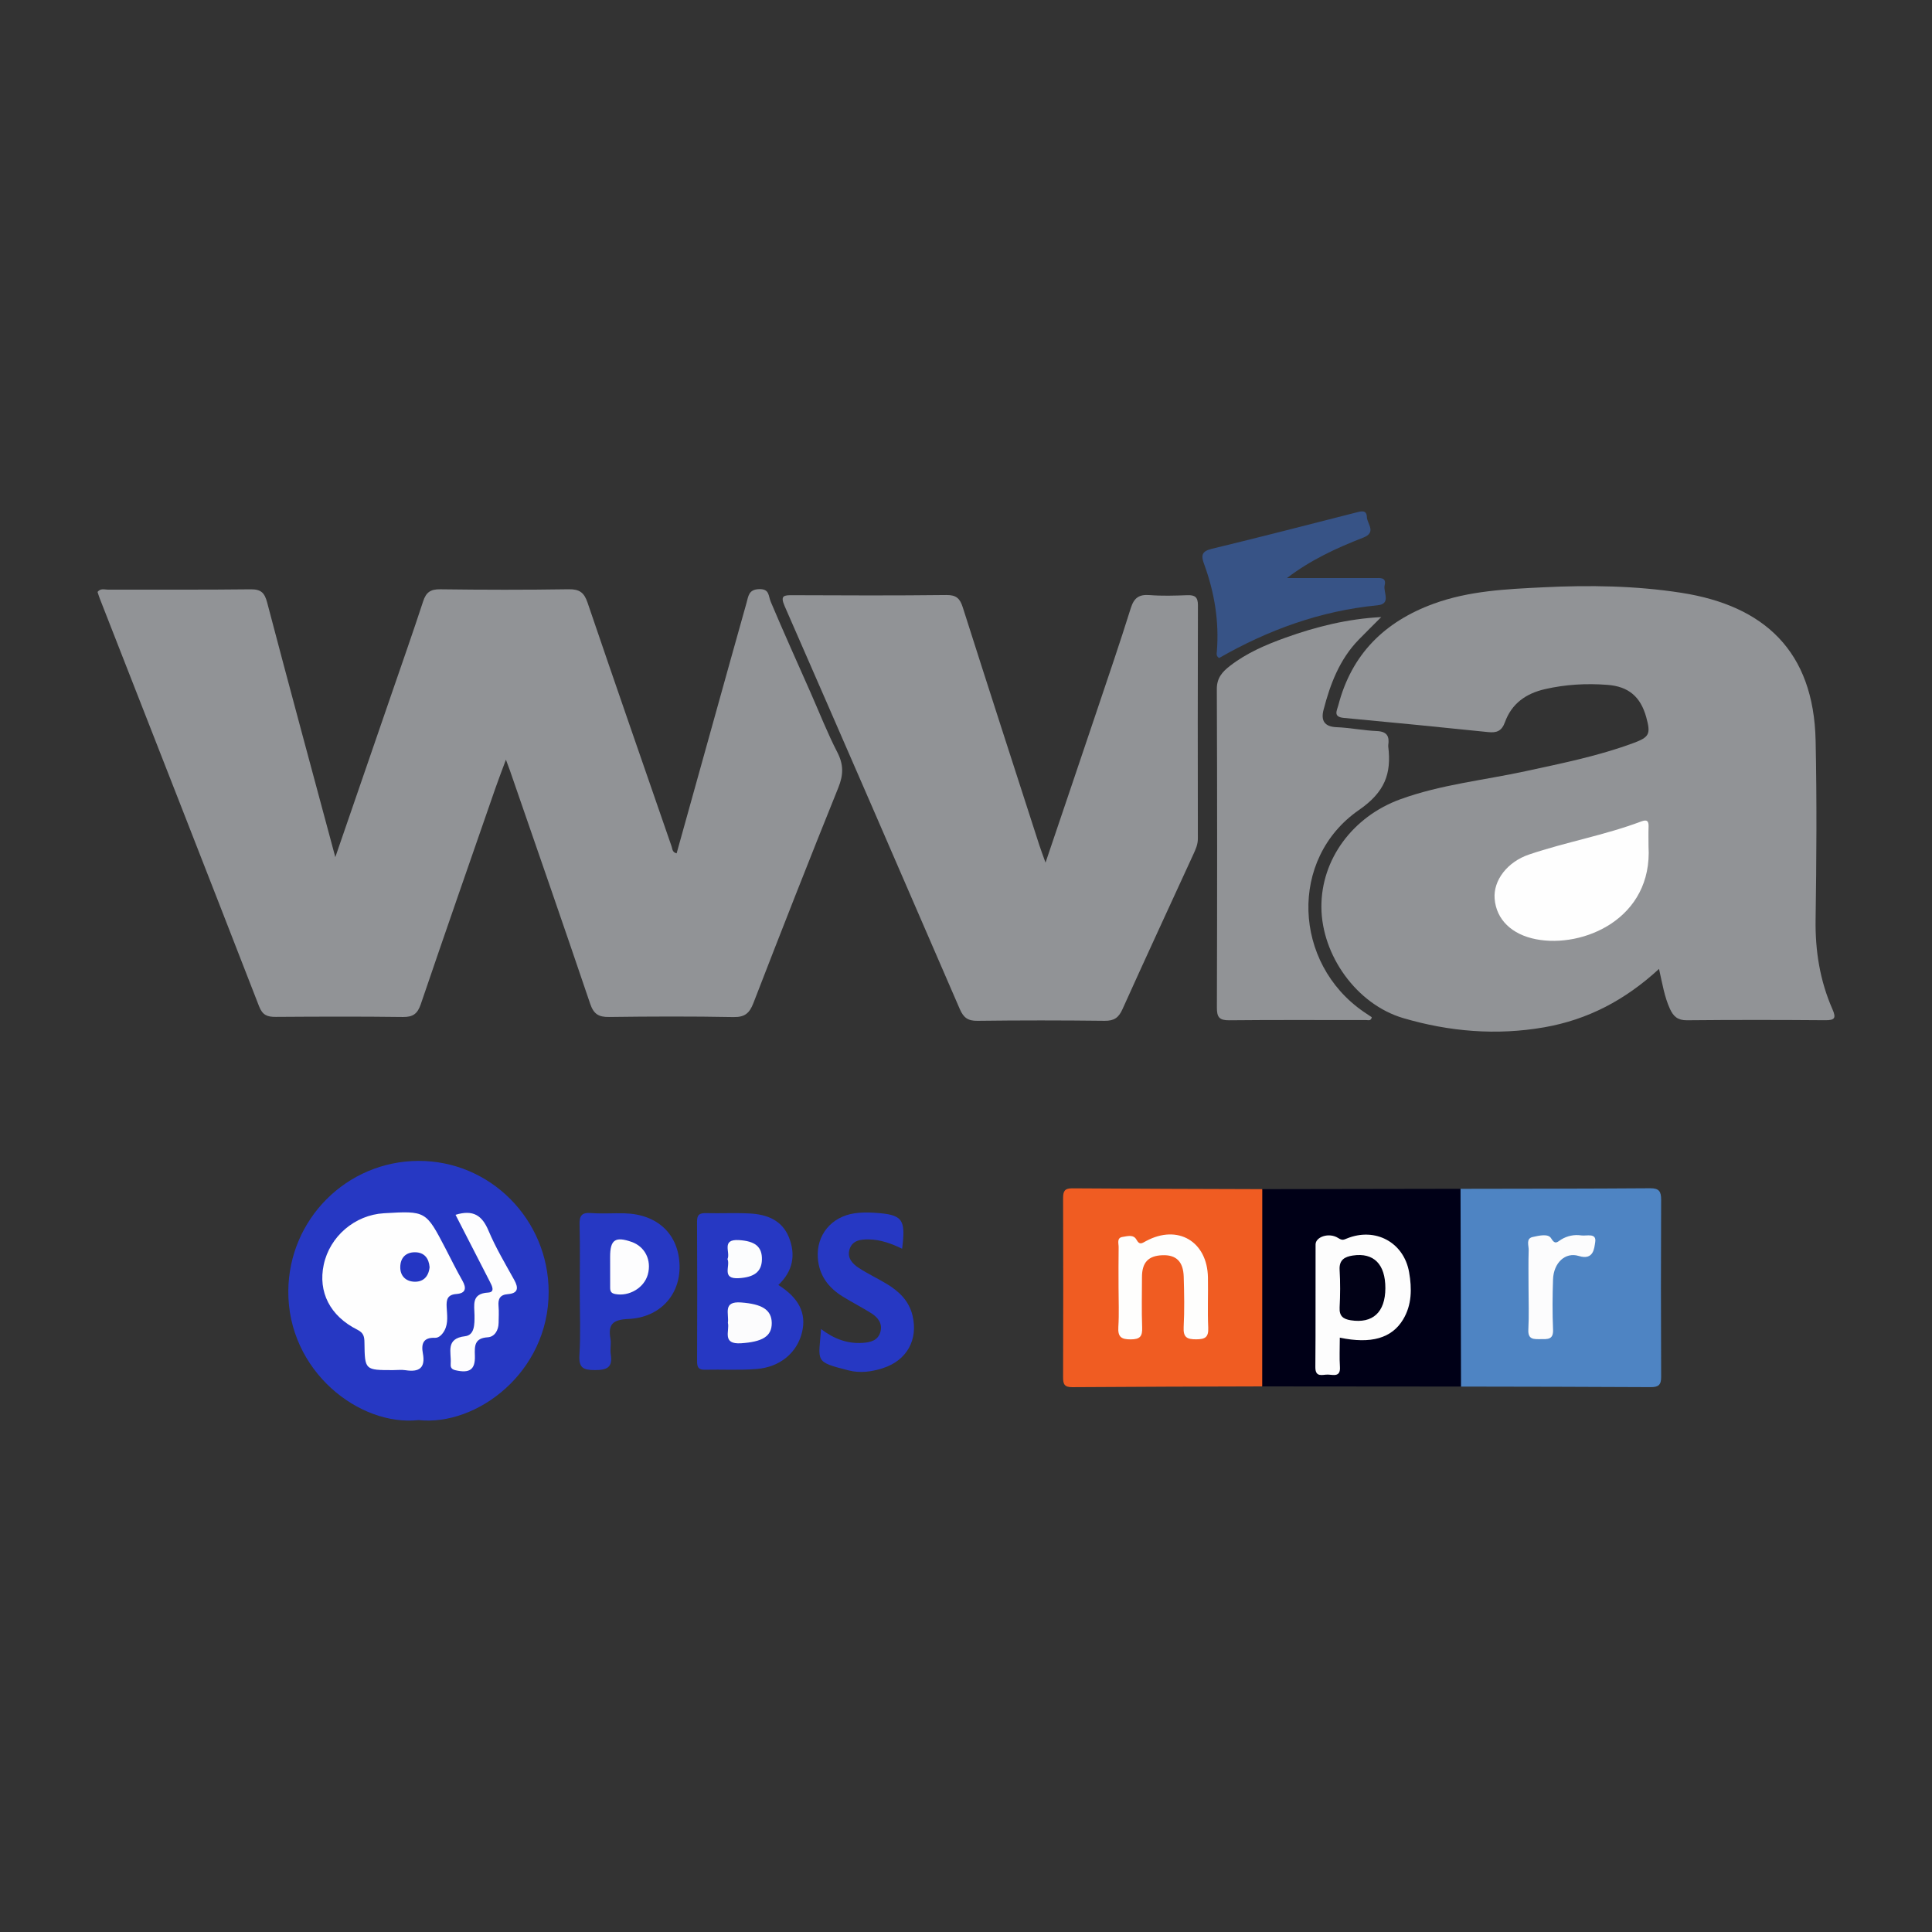 <?xml version="1.0" encoding="utf-8"?>
<!-- Generator: Adobe Illustrator 17.0.0, SVG Export Plug-In . SVG Version: 6.00 Build 0)  -->
<!DOCTYPE svg PUBLIC "-//W3C//DTD SVG 1.1//EN" "http://www.w3.org/Graphics/SVG/1.1/DTD/svg11.dtd">
<svg version="1.1" id="Layer_1" xmlns="http://www.w3.org/2000/svg" xmlns:xlink="http://www.w3.org/1999/xlink" x="0px" y="0px"
	 width="200px" height="200px" viewBox="0 0 200 200" enable-background="new 0 0 200 200" xml:space="preserve">
<rect x="0" y="0" width="200" height="200" fill="#333333" stroke="none"/>
<g>
	<path fill="#919396" d="M34.712,88.731c2.056-5.969,3.968-11.512,5.876-17.057c1.081-3.14,2.184-6.273,3.217-9.429
		c0.303-0.925,0.757-1.256,1.757-1.242c4.436,0.059,8.874,0.066,13.311-0.003c1.107-0.017,1.591,0.331,1.946,1.373
		c2.868,8.429,5.797,16.838,8.707,25.253c0.09,0.261,0.056,0.596,0.518,0.712c1.869-6.704,3.736-13.407,5.605-20.108
		c0.543-1.946,1.087-3.893,1.636-5.837c0.19-0.671,0.21-1.365,1.278-1.406c1.113-0.042,0.959,0.679,1.228,1.316
		c1.329,3.149,2.738,6.263,4.119,9.39c0.914,2.07,1.741,4.185,2.775,6.193c0.655,1.272,0.629,2.335,0.099,3.648
		c-2.99,7.409-5.908,14.847-8.79,22.299c-0.409,1.056-0.889,1.475-2.073,1.453c-4.291-0.082-8.585-0.066-12.876-0.009
		c-1.087,0.014-1.592-0.31-1.954-1.38c-2.729-8.07-5.533-16.114-8.314-24.166c-0.093-0.269-0.197-0.533-0.403-1.089
		c-0.42,1.135-0.767,2.024-1.08,2.925c-2.589,7.457-5.189,14.911-7.733,22.384c-0.336,0.988-0.798,1.341-1.85,1.327
		c-4.388-0.058-8.778-0.04-13.166-0.011c-0.863,0.006-1.366-0.17-1.724-1.092c-5.471-14.087-10.99-28.156-16.497-42.229
		c-0.086-0.22-0.151-0.448-0.226-0.669c0.323-0.411,0.737-0.236,1.084-0.237c4.919-0.013,9.839,0.025,14.758-0.035
		c1.088-0.013,1.451,0.357,1.721,1.384C29.933,71.039,32.278,79.673,34.712,88.731z"/>
	<path fill="#919396" d="M171.742,100.301c-3.523,3.245-7.396,5.262-11.889,6.046c-4.94,0.862-9.828,0.447-14.582-0.95
		c-4.85-1.426-8.451-6.524-8.481-11.487c-0.029-4.953,3.239-9.374,8.17-11.169c4.196-1.528,8.626-1.965,12.949-2.904
		c3.763-0.817,7.545-1.572,11.171-2.914c1.669-0.618,1.821-0.935,1.335-2.69c-0.587-2.117-1.838-3.171-4.007-3.336
		c-2.174-0.166-4.321-0.05-6.464,0.44c-1.993,0.455-3.454,1.504-4.151,3.419c-0.335,0.922-0.847,1.122-1.732,1.031
		c-4.982-0.513-9.966-1.008-14.953-1.47c-1.138-0.105-0.706-0.764-0.562-1.319c1.374-5.289,4.793-8.646,9.854-10.497
		c3.686-1.348,7.544-1.516,11.385-1.705c4.772-0.235,9.565-0.164,14.287,0.573c8.548,1.333,13.684,6.029,13.88,15.295
		c0.131,6.172,0.091,12.351-0.002,18.524c-0.049,3.241,0.448,6.335,1.745,9.288c0.401,0.912,0.247,1.145-0.751,1.137
		c-4.776-0.038-9.552-0.042-14.328,0.004c-0.946,0.009-1.397-0.414-1.747-1.183C172.306,103.2,172.093,101.867,171.742,100.301z"/>
	<path fill="#919396" d="M108.233,89.298c1.841-5.444,3.572-10.542,5.288-15.645c1.197-3.557,2.414-7.109,3.534-10.69
		c0.334-1.067,0.846-1.446,1.949-1.36c1.294,0.101,2.604,0.06,3.904,0.011c0.789-0.03,1.104,0.198,1.101,1.046
		c-0.026,8.053-0.019,16.106-0.007,24.16c0.001,0.61-0.238,1.122-0.478,1.644c-2.448,5.339-4.921,10.666-7.332,16.021
		c-0.396,0.879-0.875,1.2-1.846,1.189c-4.388-0.053-8.777-0.055-13.164,0.001c-0.983,0.013-1.44-0.328-1.821-1.208
		C93.344,90.55,87.307,76.643,81.23,62.753c-0.492-1.124-0.072-1.141,0.829-1.138c5.304,0.023,10.609,0.044,15.913-0.018
		c1.032-0.012,1.404,0.363,1.695,1.277c2.613,8.208,5.27,16.402,7.917,24.598C107.746,87.974,107.936,88.465,108.233,89.298z"/>
	<path fill="#919396" d="M142.985,63.88c-0.775,0.777-1.557,1.546-2.323,2.331c-1.987,2.037-2.955,4.595-3.65,7.275
		c-0.282,1.086,0.07,1.743,1.354,1.793c1.39,0.054,2.772,0.342,4.162,0.4c1.056,0.044,1.321,0.544,1.184,1.462
		c-0.007,0.047-0.006,0.097,0,0.144c0.346,2.818-0.355,4.712-3.032,6.565c-7.288,5.041-6.829,15.882,0.512,20.908
		c0.274,0.188,0.553,0.37,0.814,0.544c-0.077,0.409-0.362,0.295-0.57,0.295c-4.726,0.004-9.452-0.029-14.177,0.022
		c-1.028,0.011-1.29-0.309-1.287-1.307c0.032-10.995,0.038-21.99-0.007-32.984c-0.005-1.149,0.573-1.782,1.342-2.38
		c1.733-1.349,3.727-2.203,5.773-2.938C136.255,64.868,139.513,64.06,142.985,63.88z"/>
	<path fill="#4E84C3" d="M151.193,123.066c6.546-0.013,13.091-0.011,19.636-0.058c0.919-0.007,1.134,0.336,1.131,1.183
		c-0.026,6.113-0.027,12.227,0.002,18.34c0.004,0.829-0.272,1.07-1.082,1.065c-6.545-0.04-13.091-0.043-19.637-0.057
		c-0.466-0.436-0.514-1.014-0.516-1.594c-0.019-5.805-0.028-11.61,0.006-17.415C150.736,124.005,150.754,123.463,151.193,123.066z"
		/>
	<path fill="#F05C22" d="M130.664,143.52c-6.559,0.021-13.117,0.03-19.676,0.079c-0.814,0.006-0.939-0.328-0.937-1.028
		c0.02-6.174,0.019-12.349,0-18.523c-0.002-0.701,0.133-1.039,0.944-1.032c6.558,0.05,13.117,0.061,19.675,0.084
		c0.502,0.559,0.426,1.256,0.428,1.919c0.013,5.527,0.012,11.054,0.001,16.58C131.098,142.266,131.153,142.958,130.664,143.52z"/>
	<path fill="#2638C3" d="M43.34,147.007c-6.15,0.677-13.563-5.087-13.494-13.382c0.062-7.412,6.034-13.415,13.459-13.449
		c7.434-0.034,13.481,6.059,13.491,13.557C56.806,142.073,49.342,147.659,43.34,147.007z"/>
	<path fill="#000017" d="M130.664,143.52c0.002-6.807,0.004-13.614,0.006-20.421c6.841-0.011,13.681-0.023,20.523-0.034
		c0.017,6.824,0.033,13.648,0.05,20.472C144.384,143.532,137.524,143.526,130.664,143.52z"/>
	<path fill="#375386" d="M133.227,59.839c3.036,0,6.071-0.001,9.107,0.001c0.519,0,1.212-0.103,1.006,0.739
		c-0.175,0.713,0.723,1.939-0.739,2.081c-5.901,0.57-11.324,2.548-16.401,5.46c-0.324-0.205-0.247-0.471-0.23-0.684
		c0.248-3.125-0.255-6.141-1.33-9.067c-0.32-0.872-0.243-1.305,0.812-1.558c4.964-1.194,9.905-2.478,14.854-3.736
		c0.523-0.133,1.17-0.37,1.192,0.451c0.019,0.701,1.049,1.578-0.39,2.136C138.34,56.733,135.649,57.985,133.227,59.839z"/>
	<path fill="#2638C3" d="M80.576,133.021c2.147,1.356,2.914,2.94,2.454,4.88c-0.502,2.116-2.262,3.627-4.723,3.82
		c-1.774,0.139-3.567,0.03-5.35,0.072c-0.66,0.016-0.797-0.273-0.795-0.867c0.018-4.823,0.024-9.646-0.005-14.469
		c-0.004-0.737,0.288-0.889,0.939-0.873c1.494,0.036,2.993-0.04,4.484,0.033c1.778,0.087,3.369,0.676,4.086,2.464
		C82.391,129.888,82.098,131.58,80.576,133.021z"/>
	<path fill="#2638C3" d="M60.018,133.746c0-2.313,0.041-4.627-0.021-6.939c-0.024-0.913,0.176-1.308,1.173-1.233
		c1.15,0.087,2.312-0.002,3.468,0.028c3.443,0.087,5.637,2.179,5.71,5.421c0.068,3.026-2.033,5.371-5.297,5.516
		c-1.592,0.071-2.132,0.527-1.856,2.06c0.092,0.513-0.055,1.069,0.028,1.585c0.219,1.361-0.366,1.649-1.647,1.647
		c-1.24-0.002-1.674-0.253-1.593-1.581C60.115,138.09,60.019,135.915,60.018,133.746z"/>
	<path fill="#2638C3" d="M84.996,137.582c1.304,0.999,2.71,1.544,4.312,1.432c0.809-0.057,1.581-0.24,1.829-1.128
		c0.242-0.869-0.246-1.502-0.935-1.937c-0.976-0.615-2.011-1.138-2.992-1.748c-1.47-0.914-2.423-2.189-2.548-3.973
		c-0.167-2.373,1.396-4.283,3.828-4.631c0.663-0.095,1.349-0.094,2.019-0.052c2.933,0.185,3.271,0.62,2.879,3.725
		c-1.106-0.539-2.24-0.946-3.448-0.967c-0.828-0.014-1.723,0.083-2.006,1.058c-0.255,0.88,0.337,1.485,0.991,1.91
		c0.926,0.602,1.936,1.073,2.882,1.646c1.269,0.768,2.297,1.753,2.658,3.27c0.597,2.511-0.589,4.642-3.057,5.441
		c-1.16,0.376-2.355,0.542-3.559,0.236C84.269,140.954,84.747,140.991,84.996,137.582z"/>
	<path fill="#FEFEFE" d="M170.654,87.606c0.449,7.501-6.76,10.571-11.645,9.624c-2.506-0.486-4.121-2.03-4.286-4.209
		c-0.143-1.884,1.315-3.801,3.561-4.561c3.828-1.296,7.833-1.997,11.622-3.425c0.596-0.225,0.775-0.044,0.754,0.547
		C170.635,86.256,170.654,86.931,170.654,87.606z"/>
	<path fill="#FCFCFD" d="M158.234,133.299c0-1.299-0.026-2.599,0.014-3.896c0.015-0.475-0.311-1.19,0.421-1.35
		c0.628-0.137,1.596-0.377,1.897,0.128c0.434,0.73,0.656,0.372,1.043,0.137c0.64-0.39,1.358-0.536,2.081-0.428
		c0.554,0.082,1.605-0.299,1.445,0.697c-0.1,0.624-0.157,1.907-1.698,1.432c-1.42-0.438-2.609,0.732-2.667,2.422
		c-0.06,1.73-0.074,3.466,0.001,5.194c0.047,1.075-0.577,0.989-1.28,0.992c-0.71,0.003-1.334,0.066-1.277-0.998
		C158.292,136.189,158.234,134.742,158.234,133.299z"/>
	<path fill="#FEFEFD" d="M115.792,133.305c0-1.398-0.015-2.797,0.009-4.195c0.007-0.388-0.223-0.972,0.408-1.064
		c0.486-0.07,1.119-0.296,1.444,0.294c0.319,0.58,0.559,0.362,0.992,0.13c3.281-1.762,6.334,0.04,6.4,3.766
		c0.031,1.735-0.049,3.474,0.03,5.206c0.045,0.984-0.312,1.199-1.233,1.205c-0.97,0.006-1.365-0.204-1.31-1.267
		c0.091-1.731,0.058-3.471,0.007-5.206c-0.047-1.586-0.786-2.288-2.208-2.234c-1.461,0.055-2.112,0.751-2.114,2.266
		c-0.002,1.736-0.047,3.473,0.018,5.207c0.034,0.917-0.205,1.236-1.183,1.24c-1.015,0.004-1.345-0.282-1.28-1.299
		C115.857,136.01,115.792,134.656,115.792,133.305z"/>
	<path fill="#FEFEFE" d="M40.688,141.834c-2.912,0-2.923,0-2.96-2.84c-0.008-0.61-0.068-1.008-0.741-1.346
		c-2.836-1.421-4.074-3.914-3.475-6.725c0.625-2.933,3.221-5.152,6.232-5.328c4.344-0.254,4.343-0.254,6.376,3.652
		c0.577,1.108,1.125,2.233,1.744,3.317c0.457,0.8,0.343,1.317-0.61,1.39c-0.925,0.071-1.058,0.555-1.017,1.347
		c0.041,0.805,0.185,1.65-0.215,2.414c-0.204,0.39-0.567,0.794-0.985,0.775c-1.251-0.057-1.441,0.653-1.262,1.611
		c0.285,1.525-0.396,1.958-1.79,1.743C41.563,141.778,41.121,141.834,40.688,141.834z"/>
	<path fill="#FDFDFE" d="M47.158,125.757c1.851-0.569,2.759,0.092,3.409,1.634c0.744,1.765,1.735,3.429,2.667,5.11
		c0.474,0.855,0.387,1.385-0.663,1.468c-0.829,0.065-1.027,0.507-0.962,1.25c0.051,0.573,0.013,1.155,0.007,1.732
		c-0.008,0.772-0.43,1.442-1.118,1.484c-1.385,0.085-1.373,0.89-1.338,1.903c0.051,1.458-0.552,1.847-2.025,1.505
		c-0.471-0.11-0.503-0.375-0.479-0.719c0.08-1.139-0.572-2.557,1.491-2.799c0.999-0.117,0.981-1.266,0.974-2.16
		c-0.008-1.052-0.356-2.258,1.41-2.358c0.737-0.041,0.411-0.678,0.187-1.114C49.537,130.398,48.36,128.1,47.158,125.757z"/>
	<path fill="#FDFDFD" d="M138.696,138.473c0,1.104-0.051,2.066,0.013,3.02c0.075,1.108-0.705,0.815-1.258,0.804
		c-0.538-0.011-1.296,0.341-1.286-0.778c0.038-4.232,0.007-8.465,0.023-12.697c0.003-0.779,1.382-1.271,2.338-0.664
		c0.423,0.269,0.553,0.192,0.898,0.051c2.941-1.199,5.902,0.388,6.446,3.492c0.294,1.678,0.297,3.371-0.626,4.899
		C144.075,138.535,141.926,139.152,138.696,138.473z"/>
	<path fill="#FCFCFD" d="M75.35,136.934c0.136-0.943-0.565-2.247,1.363-2.104c2.114,0.158,3.162,0.721,3.178,2.122
		c0.016,1.408-1.006,1.955-3.16,2.102C74.686,139.192,75.554,137.762,75.35,136.934z"/>
	<path fill="#FCFDFE" d="M75.311,130.34c0.33-0.703-0.684-2.078,1.18-1.966c1.644,0.098,2.42,0.663,2.382,2.031
		c-0.035,1.268-0.823,1.814-2.378,1.912C74.638,132.433,75.634,131.055,75.311,130.34z"/>
	<path fill="#FDFDFE" d="M63.161,131.111c-0.001-0.336-0.002-0.672-0.001-1.008c0.001-1.763,0.527-2.13,2.215-1.544
		c1.392,0.483,2.094,1.883,1.689,3.37c-0.381,1.398-1.951,2.308-3.381,2.029c-0.46-0.09-0.521-0.324-0.52-0.686
		C63.163,132.551,63.162,131.831,63.161,131.111z"/>
	<path fill="#2436C3" d="M44.472,131.181c-0.104,0.996-0.677,1.547-1.611,1.5c-0.853-0.043-1.431-0.594-1.426-1.503
		c0.005-0.962,0.567-1.548,1.522-1.544C43.923,129.638,44.4,130.26,44.472,131.181z"/>
	<path fill="#010116" d="M143.412,133.356c-0.007,2.488-1.31,3.68-3.592,3.317c-0.777-0.124-1.188-0.435-1.143-1.317
		c0.067-1.298,0.076-2.605-0.001-3.901c-0.062-1.044,0.54-1.359,1.363-1.483C142.207,129.643,143.419,130.872,143.412,133.356z"/>
</g>
</svg>
